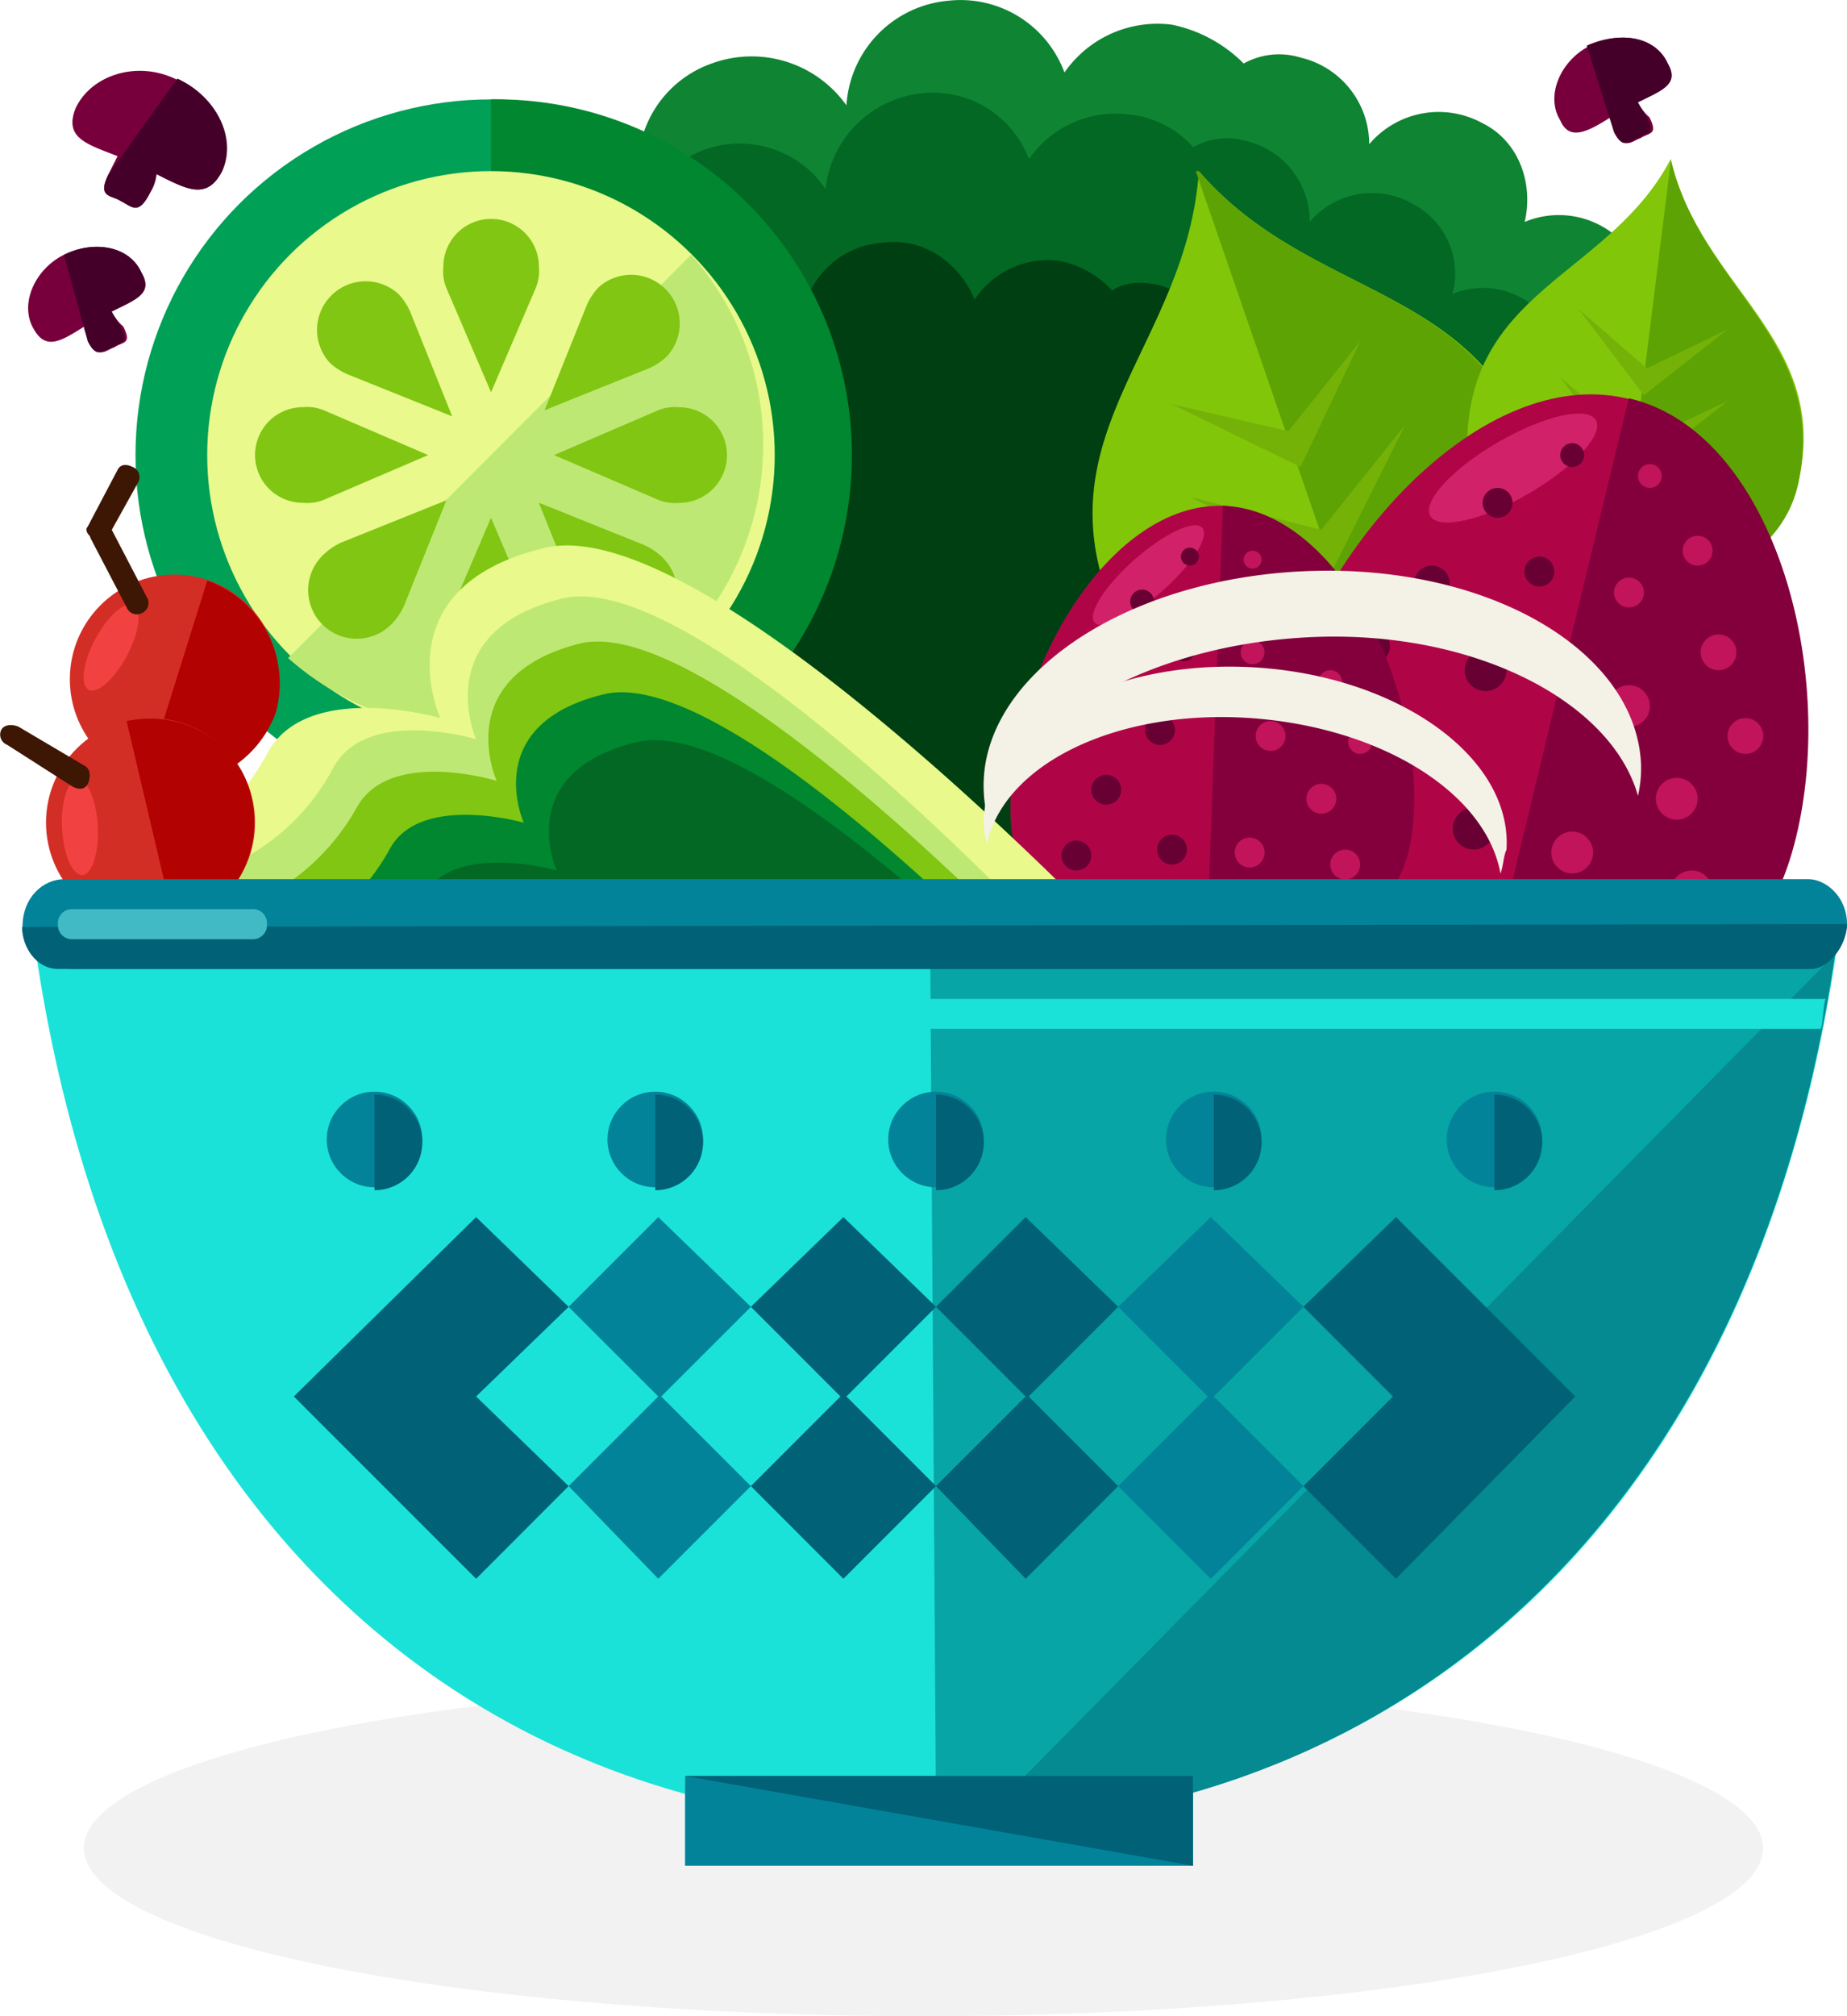 <svg xmlns="http://www.w3.org/2000/svg" viewBox="0 0 220 240"><defs><style>.cls-1{fill:#f2f2f2;}.cls-2{fill:#0f8433;}.cls-3{fill:#026824;}.cls-4{fill:#003f12;}.cls-5{fill:#00a057;}.cls-6{fill:#008730;}.cls-7{fill:#e9f98c;}.cls-8{fill:#bee874;}.cls-9{fill:#80c612;}.cls-10{fill:#82c60a;}.cls-11{fill:#5ea304;}.cls-12{fill:#74b208;}.cls-13{fill:#af0547;}.cls-14{fill:#84003c;}.cls-15{fill:#527c00;}.cls-16{fill:#d12269;}.cls-17{fill:#680034;}.cls-18{fill:#c1145a;}.cls-19{fill:#d32e26;}.cls-20{fill:#b20202;}.cls-21{fill:#f24141;}.cls-22{fill:#3d1704;}.cls-23{fill:#1be2d8;}.cls-24{fill:#07a5a5;}.cls-25{fill:#058a91;}.cls-26{fill:#028399;}.cls-27{fill:#006177;}.cls-28{fill:#42bac6;}.cls-29{fill:#f4f1e6;}.cls-30{fill:#77003c;}.cls-31{fill:#440029;}</style></defs><title> </title><g id="Layer_1" data-name="Layer 1"><ellipse class="cls-1" cx="110" cy="220" rx="100" ry="20"/><path class="cls-2" d="M192.61,28.2a10.54,10.54,0,0,0-11-1.78c1.07-4.62-.71-9.61-5-11.74a10.84,10.84,0,0,0-13.52,2.49A10.6,10.6,0,0,0,154.9,6.85a8.67,8.67,0,0,0-6.76.71,16.87,16.87,0,0,0-8.54-4.62,13.48,13.48,0,0,0-12.81,5.69A13.2,13.2,0,0,0,112.92.09a13.34,13.34,0,0,0-12.1,12.45,13.85,13.85,0,0,0-16-5A13.14,13.14,0,0,0,77,25L94.42,72A34.19,34.19,0,0,0,82,98.64c0,18.5,14.23,33.44,31.66,33.44s31.66-14.94,31.66-33.44a58.17,58.17,0,0,0-.71-7.83,10.13,10.13,0,0,0,9.61-3.56l39.13-44.11A10.64,10.64,0,0,0,192.61,28.2Z"/><path class="cls-3" d="M183,36.73A9.45,9.45,0,0,0,173,35a9.34,9.34,0,0,0-4.62-10.67A9.74,9.74,0,0,0,156,26.42a9.84,9.84,0,0,0-7.47-9.61,8.15,8.15,0,0,0-6.4.71,11.86,11.86,0,0,0-7.83-3.91,12.52,12.52,0,0,0-11.74,5.34,12.18,12.18,0,0,0-12.81-7.83A12.86,12.86,0,0,0,98.33,22.5a12.33,12.33,0,0,0-21.7,11.38l16,43a31.11,31.11,0,0,0-11.38,24.55c0,17.08,13.16,30.6,29.17,30.6s29.17-13.87,29.17-30.6a48.21,48.21,0,0,0-.71-7.12c3.2.36,6.76-.36,8.89-3.2l35.93-40.56A10,10,0,0,0,183,36.73Z"/><path class="cls-4" d="M167.35,50.61a8.37,8.37,0,0,0-8.54-1.42,8.63,8.63,0,0,0-3.91-9.25,8.28,8.28,0,0,0-10.67,2.13,8.35,8.35,0,0,0-6.4-8.18c-1.78-.36-3.91-.36-5.34.71a11.55,11.55,0,0,0-6.4-3.56,10.51,10.51,0,0,0-10,4.62c-1.78-4.27-6-7.47-11-6.76a10.33,10.33,0,0,0-9.61,9.61A10.64,10.64,0,0,0,83,34.6a11.28,11.28,0,0,0-6.4,13.87l13.87,37a26.51,26.51,0,0,0-10,21c0,14.59,11,26.33,24.9,26.33s24.9-11.74,24.9-26.33a31.33,31.33,0,0,0-.71-6c2.85.36,5.69-.36,7.47-2.85l30.6-34.51C171.26,58.79,170.9,53.45,167.35,50.61Z"/><circle class="cls-5" cx="58.48" cy="54.17" r="42.34"/><path class="cls-6" d="M58.48,11.83a42.34,42.34,0,1,1,0,84.67"/><circle class="cls-7" cx="58.48" cy="54.17" r="33.8"/><path class="cls-8" d="M82.32,30.33a34,34,0,0,1-48,48"/><path class="cls-9" d="M53.15,34.24h0l5.34,12.45,5.34-12.45h0a5.28,5.28,0,0,0,.36-2.49,5.69,5.69,0,0,0-11.38,0A5.28,5.28,0,0,0,53.15,34.24Z"/><path class="cls-9" d="M41.41,44.56h0l12.45,5-5-12.45h0A7.44,7.44,0,0,0,47.46,35a5.79,5.79,0,0,0-8.18,8.18A7.44,7.44,0,0,0,41.41,44.56Z"/><path class="cls-9" d="M69.87,36.38h0l-5,12.45,12.45-5h0a7.44,7.44,0,0,0,2.13-1.42,5.79,5.79,0,0,0-8.18-8.18A7.44,7.44,0,0,0,69.87,36.38Z"/><path class="cls-9" d="M76.63,64.84h0l-12.45-5,5,12.45h0a7.44,7.44,0,0,0,1.42,2.13,5.79,5.79,0,1,0,8.18-8.18A7.44,7.44,0,0,0,76.63,64.84Z"/><path class="cls-9" d="M63.82,74.09h0L58.48,61.64,53.15,74.09h0a5.28,5.28,0,0,0-.36,2.49,5.69,5.69,0,1,0,11.38,0C64.18,75.51,63.82,74.8,63.82,74.09Z"/><path class="cls-9" d="M78.41,48.83h0L66,54.17,78.41,59.5h0a5.28,5.28,0,0,0,2.49.36,5.69,5.69,0,0,0,0-11.38A5.28,5.28,0,0,0,78.41,48.83Z"/><path class="cls-9" d="M38.56,59.5h0L51,54.17,38.56,48.83h0a5.28,5.28,0,0,0-2.49-.36,5.69,5.69,0,1,0,0,11.38A5.28,5.28,0,0,0,38.56,59.5Z"/><path class="cls-9" d="M48.17,72h0l5-12.45-12.45,5h0a7.44,7.44,0,0,0-2.13,1.42,5.79,5.79,0,1,0,8.18,8.18A7.44,7.44,0,0,0,48.17,72Z"/><path class="cls-10" d="M142.8,20.37h0c-1.42,20.63-18.86,31-10.32,51.94,5,12.1,18.5,15.3,34.15,18.14H167C177.66,79.78,186.2,68,183,55.23,176.6,33.53,156.32,36,142.8,20.37Z"/><path class="cls-11" d="M166.64,90.45h0c10.67-10.67,19.57-22.77,16-35.22-6-21.7-26.33-19.21-39.85-34.86h-.36"/><polygon class="cls-12" points="153.47 51.32 139.6 48.12 154.9 55.59 162.01 40.65 153.47 51.32"/><polygon class="cls-12" points="161.3 74.8 147.78 71.6 162.72 79.07 170.19 64.13 161.3 74.8"/><polygon class="cls-12" points="157.39 63.06 141.73 59.15 158.81 67.69 167.35 50.61 157.39 63.06"/><path class="cls-10" d="M199,18.95h0c-7.12,13.52-23.12,15.3-24.19,32.37-.71,10,7.47,17.79,17.08,24.9h0c11-7.12,20.63-9.61,22.41-19.21C217.87,40.29,202.57,34.24,199,18.95Z"/><path class="cls-11" d="M191.89,76.22h0c11.38-7.12,20.63-9.61,22.41-19.21,3.2-16.72-11.74-22.77-15.3-38.07h0v.36"/><polygon class="cls-12" points="196.16 43.85 187.98 36.73 195.81 47.05 205.77 39.22 196.16 43.85"/><polygon class="cls-12" points="193.67 62.35 185.49 55.59 193.32 65.55 203.28 58.08 193.67 62.35"/><polygon class="cls-12" points="195.1 52.74 185.85 44.92 194.38 56.66 205.77 47.76 195.1 52.74"/><path class="cls-13" d="M213.6,100.06c-5,20.28-17.79,13.87-34.86,9.61-17.08-3.91-31.31-4.27-26.68-24.55,5-20.28,24.55-41.62,41.62-37.71C210.75,51.68,218.58,79.78,213.6,100.06Z"/><path class="cls-14" d="M194,47.41c17.08,3.91,24.9,32,19.92,52.3s-17.79,13.87-34.86,9.61"/><ellipse class="cls-11" cx="178.75" cy="109.99" rx="2.13" ry="14.23" transform="translate(30.03 258.09) rotate(-76.48)"/><path class="cls-15" d="M179.44,107.89c7.47,1.78,13.52,4.27,13.16,5.69-.36,1.07-6.76.71-14.23-1.07"/><ellipse class="cls-16" cx="180.22" cy="55.71" rx="11.39" ry="3.56" transform="translate(-3.67 97.74) rotate(-30.05)"/><circle class="cls-17" cx="166.99" cy="87.25" r="2.49"/><circle class="cls-17" cx="160.59" cy="96.15" r="2.49"/><circle class="cls-17" cx="176.95" cy="79.78" r="2.49"/><circle class="cls-17" cx="170.55" cy="69.46" r="2.13"/><circle class="cls-17" cx="163.43" cy="76.93" r="2.13"/><circle class="cls-17" cx="183.36" cy="68.04" r="1.78"/><circle class="cls-17" cx="178.38" cy="59.86" r="1.78"/><circle class="cls-17" cx="187.27" cy="54.17" r="1.42"/><circle class="cls-17" cx="175.53" cy="98.64" r="2.49"/><circle class="cls-18" cx="199.72" cy="95.08" r="2.49"/><circle class="cls-18" cx="201.5" cy="106.11" r="2.49"/><circle class="cls-18" cx="194.03" cy="84.05" r="2.49"/><circle class="cls-18" cx="204.7" cy="77.65" r="2.13"/><circle class="cls-18" cx="207.9" cy="87.61" r="2.13"/><circle class="cls-18" cx="194.03" cy="70.53" r="1.78"/><circle class="cls-18" cx="202.21" cy="65.55" r="1.78"/><circle class="cls-18" cx="196.52" cy="56.66" r="1.42"/><circle class="cls-18" cx="187.27" cy="101.48" r="2.49"/><path class="cls-13" d="M168.41,96.5c-.71,16-11.38,13.16-24.55,12.45-13.16-.36-24.19,1.42-23.48-14.23.71-16,12.1-34.86,25.26-34.51C159.16,60.93,169.13,80.85,168.41,96.5Z"/><path class="cls-14" d="M145.65,60.21c13.16.36,23.48,20.28,22.77,36.29S157,109.66,143.87,109"/><ellipse class="cls-11" cx="143.88" cy="109.31" rx="1.78" ry="11.03" transform="translate(29.13 248.88) rotate(-87.8)"/><path class="cls-15" d="M143.87,107.53c6,.36,10.67,1.07,10.67,2.13s-5,1.42-11,1.42"/><ellipse class="cls-16" cx="136.79" cy="68.47" rx="8.54" ry="2.49" transform="translate(-11.12 107.47) rotate(-41.36)"/><circle class="cls-17" cx="131.77" cy="94.01" r="1.78"/><circle class="cls-17" cx="128.21" cy="101.84" r="1.78"/><circle class="cls-17" cx="138.17" cy="86.9" r="1.78"/><circle class="cls-17" cx="131.77" cy="80.14" r="1.42"/><circle class="cls-17" cx="127.15" cy="86.9" r="1.42"/><circle class="cls-17" cx="141.02" cy="77.29" r="1.42"/><circle class="cls-17" cx="136.04" cy="71.6" r="1.42"/><circle class="cls-17" cx="141.73" cy="66.26" r="1.07"/><circle class="cls-17" cx="139.6" cy="101.13" r="1.78"/><circle class="cls-18" cx="157.39" cy="95.08" r="1.78"/><circle class="cls-18" cx="160.23" cy="102.91" r="1.78"/><circle class="cls-18" cx="151.34" cy="87.61" r="1.78"/><circle class="cls-18" cx="158.45" cy="81.2" r="1.42"/><circle class="cls-18" cx="162.01" cy="88.32" r="1.42"/><circle class="cls-18" cx="149.2" cy="77.65" r="1.42"/><path class="cls-18" d="M153.47,72.31c0,.71.36,1.42,1.07,1.42s1.42-.36,1.42-1.07-.36-1.42-1.07-1.42S153.47,71.6,153.47,72.31Z"/><circle class="cls-18" cx="149.2" cy="66.62" r="1.07"/><circle class="cls-18" cx="148.85" cy="101.48" r="1.78"/><path class="cls-7" d="M134.26,113.22s-49.81-52.65-69.37-48S52.44,85.47,52.44,85.47s-16-4.62-20.63,4.27a33.35,33.35,0,0,1-13.16,13.16l-7.83,8.18,12.1,11.38L144.58,125Z"/><path class="cls-8" d="M123.94,110.73S83,67.33,67,71.24,56.71,88,56.71,88,43.54,84,39.63,91.52A26,26,0,0,1,29,102.19L22.55,109l9.61,9.61,100,1.78Z"/><path class="cls-9" d="M125,115.36S84.81,73,69.16,76.58c-15.65,3.91-10,16.37-10,16.37S46.39,89,42.48,96.15a26.89,26.89,0,0,1-10.32,10.32l-6,6.76,9.61,9.61,97.83,1.78Z"/><path class="cls-6" d="M125.37,119.63S87.3,79.07,72,82.63c-14.94,3.56-9.61,15.3-9.61,15.3s-12.45-3.56-16,3.2a25.38,25.38,0,0,1-10,10l-6,6.4,9.25,9.25,93.21,1.78Z"/><path class="cls-3" d="M129.28,125.32s-38.07-40.56-53.36-37c-14.94,3.56-9.61,15.3-9.61,15.3s-12.45-3.56-16,3.2a25.38,25.38,0,0,1-10,10l-6,6.4,9.25,9.25,93.21,1.78Z"/><circle class="cls-19" cx="20.77" cy="80.85" r="12.45"/><path class="cls-20" d="M24.69,69.11a13,13,0,0,1,8.18,15.65,13,13,0,0,1-15.65,8.18"/><ellipse class="cls-21" cx="13.23" cy="77.08" rx="5.69" ry="2.13" transform="translate(-61.01 52.48) rotate(-61.93)"/><path class="cls-22" d="M17.57,71.24A1.3,1.3,0,0,1,16.86,73h0a1.3,1.3,0,0,1-1.78-.71l-4.27-8.18a1.3,1.3,0,0,1,.71-1.78h0a1.3,1.3,0,0,1,1.78.71Z"/><path class="cls-22" d="M14,55.94c.36-.71,1.07-.71,1.78-.36h0a1.3,1.3,0,0,1,.71,1.78l-3.56,6.4c-.36.71-1.07.71-1.78.36h0c-.71-.36-1.07-1.07-.71-1.42Z"/><circle class="cls-19" cx="17.93" cy="97.92" r="12.45"/><path class="cls-20" d="M15.08,85.83C21.84,84.41,28.6,88.32,30,95.08S27.53,108.6,20.77,110"/><ellipse class="cls-21" cx="9.51" cy="98.48" rx="2.13" ry="5.69" transform="translate(-4.86 0.59) rotate(-2.84)"/><path class="cls-22" d="M10.1,91.17c.71.36.71,1.42.36,2.13h0c-.36.71-1.07.71-1.78.36l-7.83-5A1.3,1.3,0,0,1,.14,86.9h0c.36-.71,1.42-.71,2.13-.36Z"/><path class="cls-23" d="M4.05,111.8C14,183,58.13,217.46,111.49,217.46S209,183,218.93,111.8H4.05Z"/><path class="cls-24" d="M111.49,215.68c53.36,0,97.48-33.44,107.44-105.66l-108.15.71"/><rect class="cls-23" x="81.61" y="211.41" width="60.48" height="10.67"/><path class="cls-25" d="M116.12,217.46c50.16-1.78,92.5-35.93,102.46-103.88Z"/><rect class="cls-26" x="81.61" y="211.41" width="60.48" height="10.67"/><polyline class="cls-27" points="81.61 211.41 142.09 211.41 142.09 222.09"/><path class="cls-26" d="M220,110c0,2.13-2.49,5.34-4.27,5.34H8.68c-2.13,0-6-2.85-6-5h0c0-3.56,2.49-5.69,5-5.69H215.38c2.13,0,4.62,2.13,4.62,5.34Z"/><path class="cls-27" d="M220,110h0c0,2.49-2.13,5.34-4.27,5.34H6.9c-2.49,0-4.27-2.49-4.27-5h0"/><circle class="cls-26" cx="44.61" cy="135.64" r="5.69"/><circle class="cls-26" cx="78.05" cy="135.64" r="5.69"/><circle class="cls-26" cx="111.49" cy="135.64" r="5.69"/><circle class="cls-26" cx="144.58" cy="135.64" r="5.69"/><circle class="cls-26" cx="178.02" cy="135.64" r="5.69"/><path class="cls-27" d="M44.61,130.3a5.69,5.69,0,1,1,0,11.38"/><path class="cls-27" d="M78.05,130.3a5.69,5.69,0,1,1,0,11.38"/><path class="cls-27" d="M111.49,130.3a5.69,5.69,0,1,1,0,11.38"/><path class="cls-27" d="M144.58,130.3a5.69,5.69,0,0,1,0,11.38"/><path class="cls-27" d="M178,130.3a5.69,5.69,0,0,1,0,11.38"/><polygon class="cls-27" points="67.73 155.56 56.71 144.88 35 166.23 56.71 187.93 67.73 176.9 56.71 166.23 67.73 155.56"/><polygon class="cls-26" points="89.44 155.56 78.41 144.88 67.73 155.56 78.41 166.23 67.73 176.9 78.41 187.93 89.44 176.9 78.76 166.23 89.44 155.56"/><polygon class="cls-27" points="111.49 155.56 100.46 144.88 89.44 155.56 100.11 166.23 89.44 176.9 100.46 187.93 111.49 176.9 100.82 166.23 111.49 155.56"/><polygon class="cls-27" points="133.19 155.56 122.17 144.88 111.49 155.56 122.17 166.23 111.49 176.9 122.17 187.93 133.19 176.9 122.52 166.23 133.19 155.56"/><polygon class="cls-26" points="155.25 155.56 144.22 144.88 133.19 155.56 143.87 166.23 133.19 176.9 144.22 187.93 155.25 176.9 144.58 166.23 155.25 155.56"/><polygon class="cls-27" points="187.63 166.23 166.28 144.88 155.25 155.56 165.92 166.23 155.25 176.9 166.28 187.93 187.63 166.23"/><path class="cls-23" d="M216.8,122.47c.36,0,.36-3.56.71-3.56H5.48c.36,0,.36,3.56.71,3.56Z"/><path class="cls-28" d="M31.8,110A1.68,1.68,0,0,1,30,111.8H8.68A1.68,1.68,0,0,1,6.9,110h0a1.68,1.68,0,0,1,1.78-1.78H30A1.68,1.68,0,0,1,31.8,110Z"/><path class="cls-29" d="M155.61,75.87c19.57-1.07,36.29,7.47,39.49,18.86a14.59,14.59,0,0,0,.36-3.91C194.74,77.29,177,67,155.25,68s-38.78,12.81-38.07,26.33a15.13,15.13,0,0,0,.71,3.91C120,86.54,136,76.93,155.61,75.87Z"/><path class="cls-29" d="M148.85,85.47C164.5,86.54,177,94.37,178.73,104c.36-1.07.36-2.13.71-2.85.71-11-12.81-20.63-29.88-21.7s-31.66,6.76-32.37,17.79a9.85,9.85,0,0,0,.36,3.2C119.68,90.81,133.19,84.41,148.85,85.47Z"/><path class="cls-30" d="M20.77,9.34C16.15,7.21,10.81,9,9,12.9c-1.42,3.56,1.42,4.27,5,5.69l-1.07,2.13c-1.42,2.85.36,2.49,1.42,3.2,1.42.71,2.13,1.78,3.56-1.07a5.06,5.06,0,0,0,.71-2.13c3.56,1.78,6,3.2,7.83-.36C27.89,16.46,25.4,11.47,20.77,9.34Z"/><path class="cls-31" d="M12.95,20.72c-1.42,2.85.36,2.49,1.42,3.2,1.42.71,2.13,1.78,3.56-1.07a5.06,5.06,0,0,0,.71-2.13c3.56,1.78,6,3.2,7.83-.36,1.78-3.91-.71-8.89-5.34-11"/><path class="cls-30" d="M7.61,30.33c-3.56,1.78-5.34,6-3.56,8.89,1.42,2.49,3.2,1.42,6-.36,0,.71.36,1.07.71,1.78,1.07,2.13,1.78,1.07,2.85.71,1.07-.71,2.13-.36,1.07-2.49a6.25,6.25,0,0,1-1.42-1.78c2.85-1.42,5-2.13,3.56-4.62C15.44,29.26,11.17,28.55,7.61,30.33Z"/><path class="cls-31" d="M10.46,40.65c1.07,2.13,1.78,1.07,2.85.71,1.07-.71,2.13-.36,1.07-2.49-.36-.71-.71-1.07-1.07-1.78,2.85-1.42,5-2.13,3.56-4.62-1.42-3.2-5.69-3.91-9.25-2.13"/><path class="cls-30" d="M189.4,5.43c-3.56,1.78-5.34,6-3.56,8.89,1.07,2.49,3.2,1.42,6-.36,0,.71.36,1.07.71,1.78,1.07,2.13,1.78,1.07,2.85.71,1.07-.71,2.13-.36,1.07-2.49a6.25,6.25,0,0,1-1.42-1.78c2.85-1.42,5-2.13,3.56-4.62C197.23,4.36,193,3.65,189.4,5.43Z"/><path class="cls-31" d="M192.25,15.74c1.07,2.13,1.78,1.07,2.85.71,1.07-.71,2.13-.36,1.07-2.49-.36-.71-.71-1.07-1.07-1.78,2.85-1.42,5-2.13,3.56-4.62C197.23,4.36,193,3.65,189,5.43"/></g></svg>